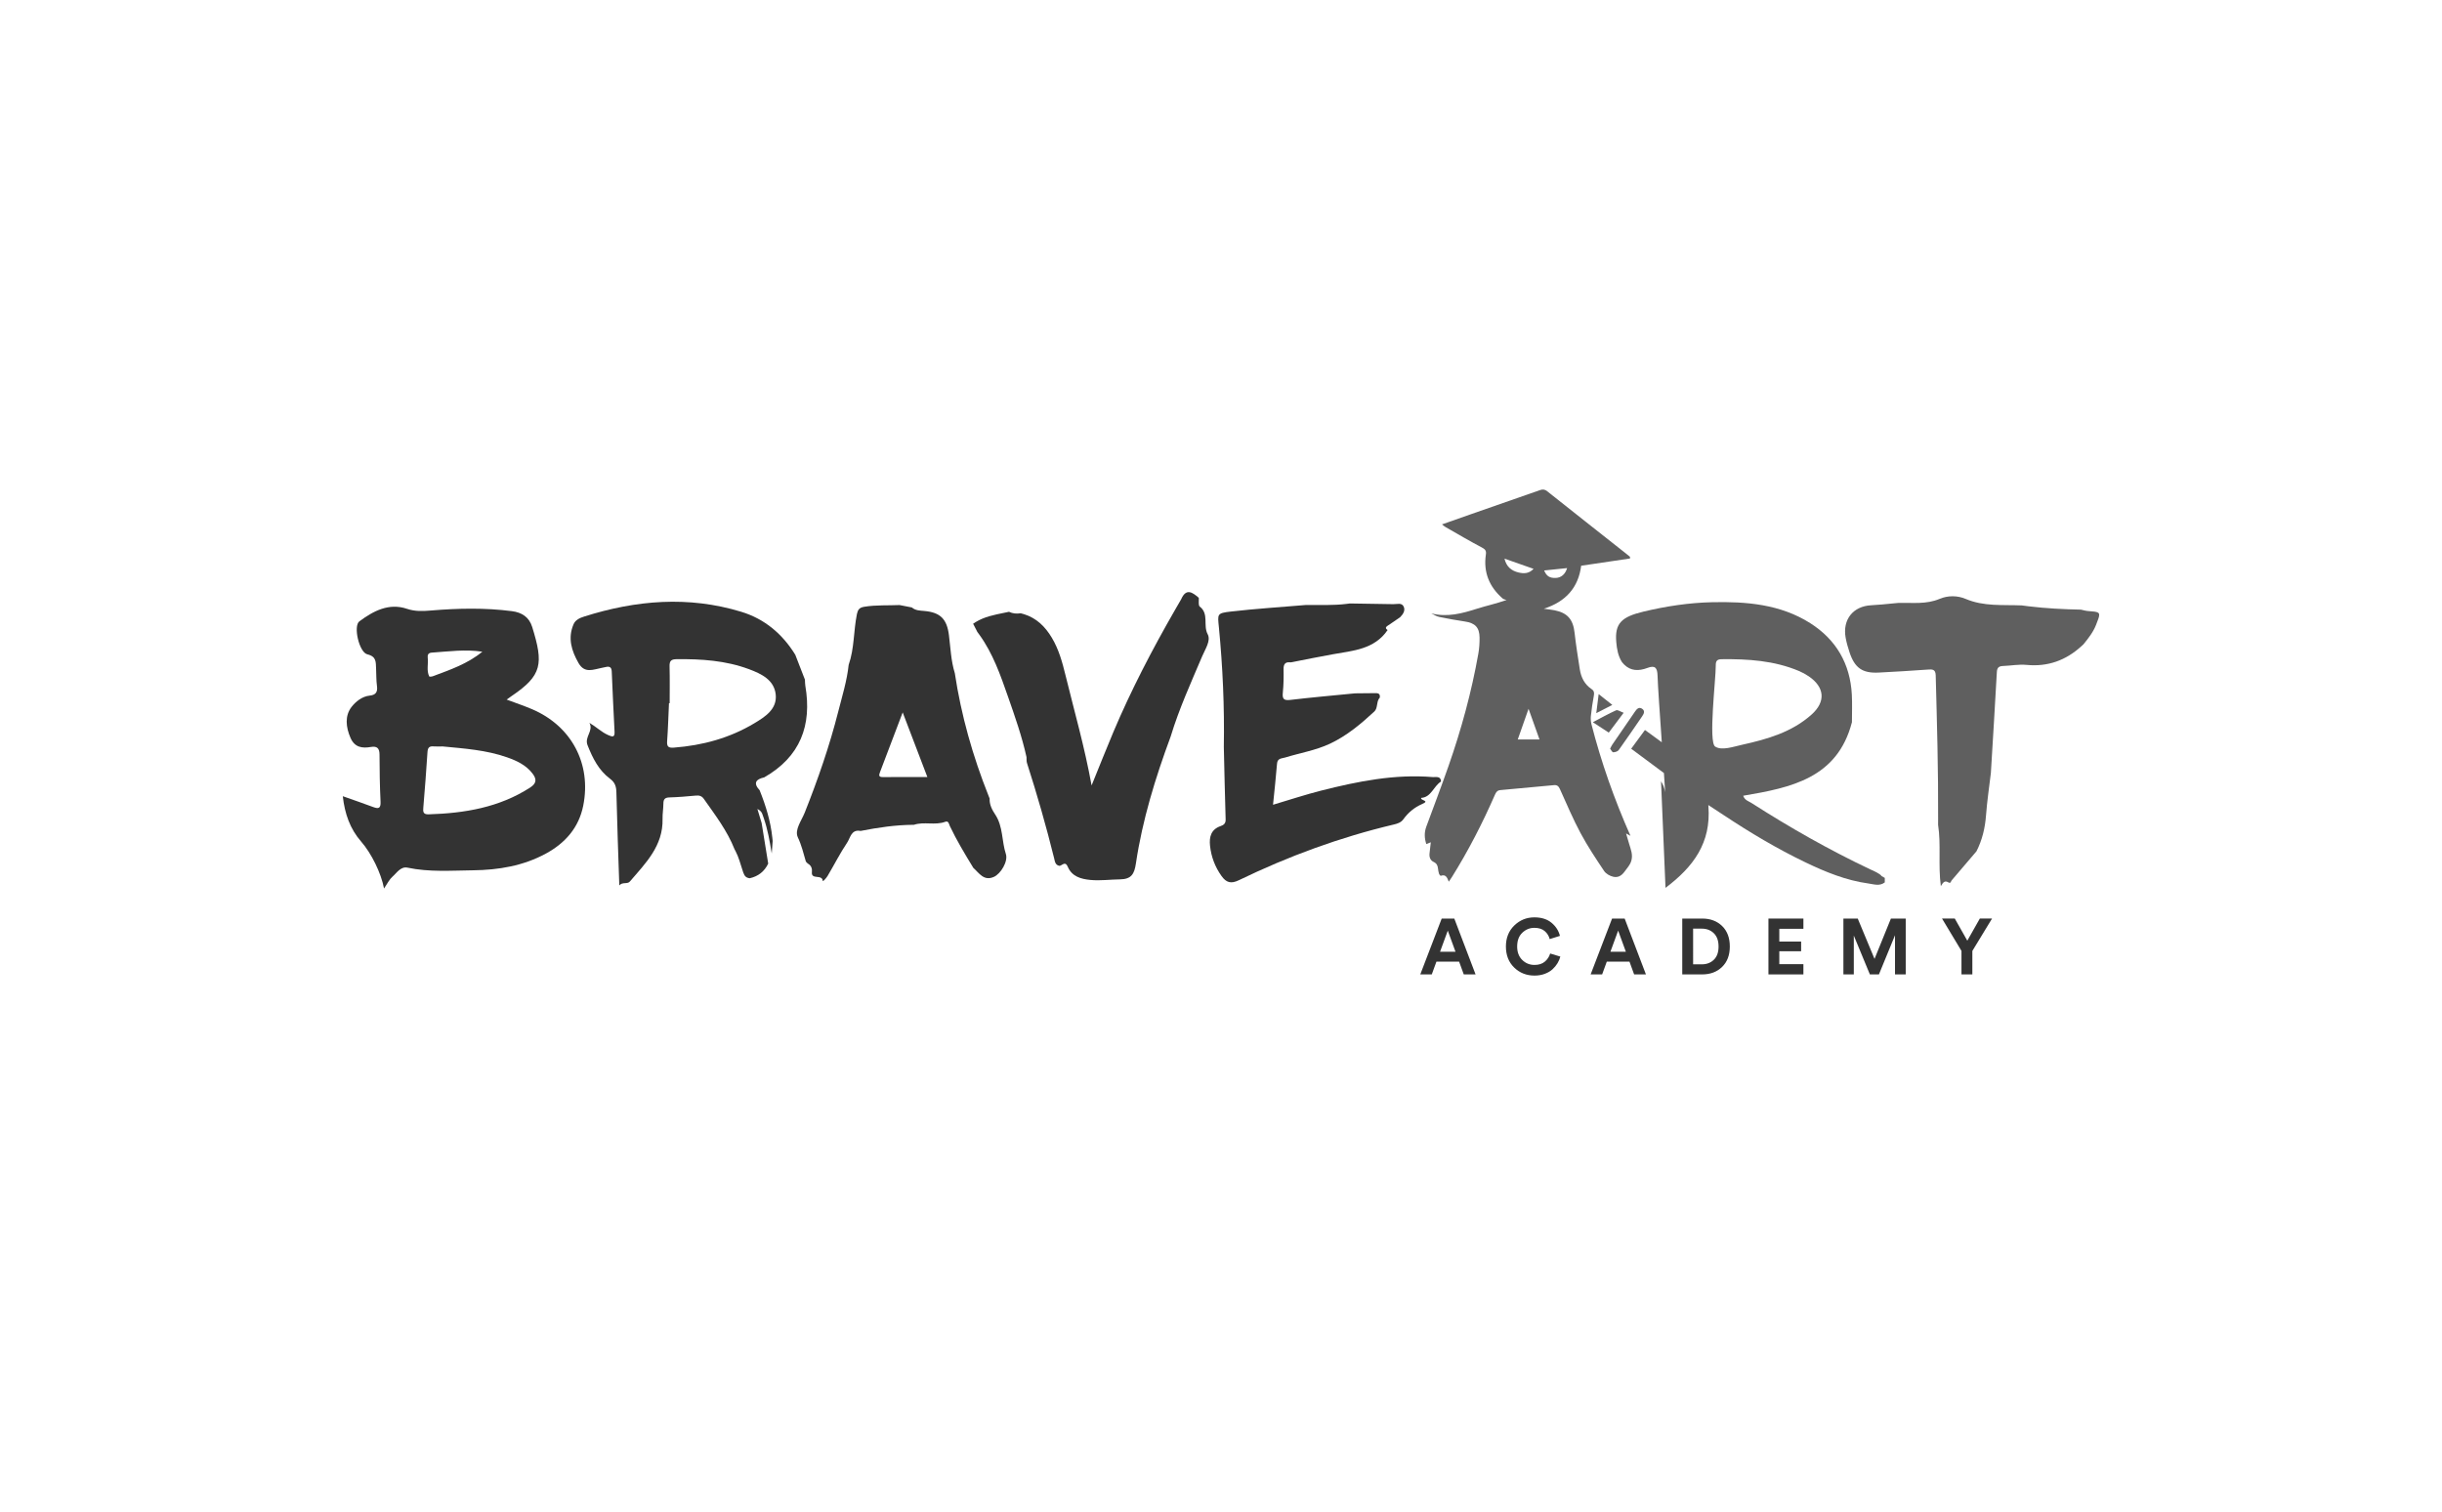 <?xml version="1.0" encoding="utf-8"?>
<!-- Generator: Adobe Illustrator 27.0.0, SVG Export Plug-In . SVG Version: 6.00 Build 0)  -->
<svg version="1.1" id="Layer_1" xmlns="http://www.w3.org/2000/svg" xmlns:xlink="http://www.w3.org/1999/xlink" x="0px" y="0px"
	 width="210px" height="130px" viewBox="0 0 210 130" style="enable-background:new 0 0 210 130;" xml:space="preserve">
<g>
	<g>
		<g>
			<path style="fill:#333333;" d="M125.877,83.799l-0.4-1.097h-1.951l-0.4,1.097h-0.989
				l1.842-4.802h1.084l1.829,4.802H125.877z M124.502,80.033l-0.664,1.815h1.327
				L124.502,80.033z"/>
			<path style="fill:#333333;" d="M131.959,83.9c-0.691,0-1.273-0.23-1.747-0.691
				c-0.474-0.461-0.711-1.063-0.711-1.809c0-0.74,0.241-1.343,0.721-1.809
				c0.481-0.465,1.056-0.698,1.724-0.698c0.614,0,1.108,0.156,1.48,0.467
				c0.372,0.312,0.613,0.687,0.721,1.125l-0.881,0.277
				c-0.068-0.271-0.21-0.5-0.426-0.687c-0.217-0.187-0.515-0.281-0.894-0.281
				c-0.393,0-0.737,0.14-1.033,0.42c-0.296,0.28-0.444,0.675-0.444,1.185
				c0,0.488,0.146,0.874,0.437,1.158c0.291,0.284,0.642,0.427,1.053,0.427
				c0.375,0,0.674-0.097,0.898-0.291c0.223-0.194,0.373-0.425,0.45-0.691
				l0.874,0.264c-0.05,0.194-0.13,0.384-0.241,0.569
				c-0.111,0.185-0.254,0.359-0.43,0.522c-0.176,0.162-0.398,0.293-0.667,0.393
				C132.575,83.851,132.28,83.9,131.959,83.9z"/>
			<path style="fill:#333333;" d="M140.527,83.799l-0.4-1.097h-1.951l-0.4,1.097h-0.989
				l1.842-4.802h1.084l1.829,4.802H140.527z M139.153,80.033l-0.664,1.815h1.327
				L139.153,80.033z"/>
			<path style="fill:#333333;" d="M146.38,83.799h-1.714v-4.802h1.72
				c0.7,0,1.27,0.214,1.71,0.643c0.44,0.429,0.66,1.016,0.66,1.761
				c0,0.74-0.221,1.325-0.664,1.754C147.651,83.584,147.08,83.799,146.38,83.799z
				 M145.601,82.932h0.745c0.42,0,0.765-0.131,1.036-0.393
				c0.271-0.262,0.406-0.641,0.406-1.138c0-0.497-0.135-0.877-0.406-1.141
				c-0.271-0.264-0.614-0.396-1.03-0.396h-0.752V82.932z"/>
			<path style="fill:#333333;" d="M155.084,83.799h-3.007v-4.802h3.007v0.88h-2.072v1.097
				h1.876v0.833h-1.876v1.111h2.072V83.799z"/>
			<path style="fill:#333333;" d="M163.882,83.799h-0.921v-3.366l-1.382,3.366h-0.779
				l-1.382-3.339v3.339h-0.894v-4.802h1.233l1.443,3.468l1.409-3.468h1.274V83.799z
				"/>
			<path style="fill:#333333;" d="M168.678,81.78l-1.673-2.784h1.097l1.077,1.903l1.077-1.903
				h1.05l-1.693,2.784v2.019h-0.935V81.78z"/>
		</g>
		<g>
			<path style="fill:#333333;" d="M103.174,52.166c-0.125-0.097-0.077-0.419-0.082-0.671
				c-0.001-0.029-0.001-0.057-0.004-0.084c-0.549-0.479-1.089-0.852-1.515,0.128
				c-0.181,0.309-0.359,0.62-0.538,0.931c-1.955,3.399-3.765,6.872-5.292,10.488
				c-0.611,1.447-1.187,2.908-1.871,4.59c-0.612-3.359-1.493-6.407-2.246-9.486
				c-0.272-1.113-0.575-2.212-1.169-3.21c-0.575-0.966-1.325-1.699-2.394-2.031
				c-0.095-0.03-0.192-0.057-0.292-0.08l0,0c-0.346,0.056-0.682,0.027-1.002-0.126
				h-0c-0.143,0.031-0.287,0.061-0.431,0.09
				c-0.841,0.171-1.684,0.335-2.43,0.79c-0.075,0.046-0.15,0.094-0.224,0.146
				c0.122,0.237,0.244,0.473,0.366,0.71c0.056,0.073,0.109,0.146,0.162,0.22
				c1.171,1.614,1.82,3.477,2.469,5.335c0.599,1.713,1.201,3.427,1.594,5.203
				c0.001,0.02,0.001,0.041,0.002,0.062c0.005,0.153-0.005,0.312,0.04,0.452
				c0.867,2.701,1.651,5.426,2.332,8.18c0.066,0.269,0.089,0.599,0.466,0.661
				c0.002,0,0.003,0.001,0.005,0.001c0.239-0.044,0.487-0.435,0.702,0.073
				c0.358,0.846,1.134,1.059,1.944,1.137c0.849,0.082,1.701-0.039,2.55-0.05
				c0.978-0.013,1.232-0.464,1.365-1.355c0.558-3.757,1.675-7.37,2.99-10.925
				c0.004-0.012,0.008-0.023,0.011-0.035c0.717-2.363,1.74-4.605,2.701-6.872
				c0.261-0.617,0.767-1.342,0.471-1.896
				C103.444,53.775,103.987,52.794,103.174,52.166z"/>
			<path d="M123.933,67.202c-0.003,0.007-0.006,0.014-0.01,0.021
				c0,0,0.012-0.023,0.012-0.022C123.935,67.201,123.934,67.202,123.933,67.202z"/>
			<path style="fill:#333333;" d="M123.21,66.829c-3.265-0.27-6.428,0.363-9.564,1.155
				c-1.384,0.349-2.742,0.801-4.172,1.225c0.121-1.218,0.251-2.377,0.345-3.54
				c0.038-0.475,0.411-0.434,0.693-0.521c1.285-0.397,2.625-0.611,3.857-1.189
				c1.449-0.681,2.655-1.693,3.814-2.766c0.299-0.277,0.18-0.763,0.399-1.103
				c0.022-0.034,0.046-0.067,0.076-0.098c0.049-0.398-0.21-0.387-0.487-0.38
				c-0.546,0.013-1.093,0.012-1.64,0.016c-0.09,0.009-0.181,0.017-0.271,0.026
				c-1.768,0.173-3.539,0.33-5.303,0.54c-0.584,0.069-0.694-0.107-0.639-0.642
				c0.068-0.666,0.075-1.341,0.062-2.011c-0.008-0.435,0.158-0.611,0.54-0.584
				c0.028,0.002,0.054,0.002,0.085,0.007c1.208-0.234,2.414-0.481,3.626-0.698
				c1.738-0.311,3.561-0.416,4.696-2.082c-0.068-0.043-0.11-0.084-0.132-0.125
				c-0.043-0.081,0.003-0.161,0.14-0.249c0.157-0.102,0.311-0.207,0.465-0.313
				c0.201-0.138,0.402-0.278,0.603-0.416c0.257-0.259,0.469-0.582,0.3-0.924
				c-0.171-0.345-0.572-0.191-0.877-0.198c-1.247-0.028-2.494-0.041-3.741-0.06
				c-0.091,0.014-0.182,0.025-0.273,0.035c-1.167,0.145-2.341,0.086-3.512,0.096
				l-0,0c-2.152,0.182-4.308,0.319-6.453,0.564
				c-1.218,0.139-1.138,0.213-1.027,1.365c0.329,3.413,0.481,6.836,0.422,10.266
				c0,0.02,0.001,0.039,0.001,0.059c0.049,2.064,0.092,4.127,0.155,6.191
				c0.01,0.338-0.161,0.476-0.426,0.567c-0.83,0.283-0.997,0.93-0.916,1.693
				c0.101,0.952,0.43,1.819,0.989,2.604c0.402,0.564,0.81,0.689,1.487,0.361
				c4.267-2.066,8.696-3.696,13.316-4.788c0.323-0.076,0.628-0.17,0.83-0.451
				c0.422-0.585,0.953-1.025,1.619-1.316c0.707-0.309-0.159-0.277-0.085-0.526
				c0.866-0.05,1.055-0.993,1.701-1.402c0.004-0.002,0.007-0.005,0.01-0.007
				C123.895,66.708,123.48,66.851,123.21,66.829z"/>
			<path style="fill:#333333;" d="M85.579,70.042c-0.248-0.372-0.507-0.847-0.474-1.367
				c-0.032-0.08-0.064-0.161-0.096-0.241c-1.357-3.403-2.349-6.907-2.898-10.534
				c-0.003-0.009-0.005-0.019-0.008-0.028c-0.323-1.056-0.363-2.158-0.498-3.242
				c-0.172-1.38-0.724-1.964-2.119-2.087c-0.381-0.034-0.759-0.034-1.069-0.302
				l-0-0c-0.003-0.001-0.005-0.001-0.008-0.002
				c-0.35-0.068-0.701-0.137-1.051-0.205l0,0
				c-0.49,0.021-0.98,0.017-1.469,0.027c-0.525,0.01-1.049,0.035-1.575,0.122
				c-0.433,0.071-0.536,0.274-0.61,0.577c-0.006,0.024-0.012,0.046-0.017,0.071
				c-0.29,1.436-0.212,2.931-0.702,4.335c-0.001,0.004-0.002,0.008-0.004,0.011
				c-0.145,1.37-0.556,2.679-0.893,4.008c-0.752,2.971-1.754,5.852-2.884,8.697
				c-0.275,0.693-0.897,1.489-0.594,2.129c0.322,0.679,0.481,1.361,0.683,2.054
				c0.022,0.075,0.11,0.131,0.168,0.196c0.018,0.01,0.033,0.021,0.049,0.031
				c0.255,0.161,0.344,0.413,0.31,0.702c-0.082,0.709,0.882,0.15,0.937,0.77
				c0.007,0.081,0.306-0.256,0.409-0.428c0.569-0.955,1.07-1.953,1.688-2.874
				c0.263-0.393,0.342-1.109,1.07-1.014c0.027,0.004,0.054,0.006,0.083,0.012
				c1.504-0.295,3.016-0.519,4.553-0.527c0.011-0,0.023-0.001,0.034-0.001
				c0.878-0.291,1.816,0.069,2.695-0.259c0.289-0.108,0.316,0.202,0.393,0.366
				c0.579,1.218,1.272,2.373,1.974,3.522c0.015,0.024,0.03,0.049,0.044,0.073
				c0.504,0.453,0.905,1.161,1.766,0.779c0.601-0.266,1.241-1.343,1.034-1.968
				C86.132,72.327,86.275,71.089,85.579,70.042z M75.936,66.83
				c-0.368,0.003-0.373-0.134-0.261-0.425c0.65-1.688,1.286-3.381,1.952-5.138
				c0.731,1.914,1.437,3.764,2.122,5.559
				C78.48,66.826,77.208,66.819,75.936,66.83z"/>
			<path style="fill:#333333;" d="M45.754,60.99c-0.687-0.293-1.399-0.53-2.183-0.825
				c0.201-0.144,0.312-0.228,0.428-0.307c2.627-1.776,2.752-2.768,1.768-5.935
				c-0.26-0.836-0.863-1.251-1.753-1.365c-2.317-0.298-4.631-0.248-6.949-0.054
				c-0.697,0.058-1.359,0.094-2.07-0.146c-1.555-0.527-2.892,0.19-4.092,1.079
				c-0.538,0.398-0.022,2.666,0.684,2.835c0.808,0.193,0.724,0.69,0.754,1.227
				c0.027,0.499,0.008,1.003,0.076,1.495c0.072,0.518-0.101,0.776-0.621,0.828
				c-0.669,0.067-1.222,0.537-1.554,0.961c-0.608,0.775-0.5,1.759-0.098,2.68
				c0.353,0.809,0.995,0.909,1.748,0.777c0.523-0.091,0.743,0.103,0.745,0.647
				c0.005,1.351,0.023,2.702,0.089,4.051c0.029,0.592-0.173,0.643-0.651,0.462
				c-0.833-0.314-1.676-0.599-2.596-0.925c0.169,1.502,0.617,2.802,1.58,3.903
				c0.873,0.998,1.713,2.692,1.967,4.033c0.279-0.421,0.474-0.798,0.717-1.009
				c0.369-0.319,0.712-0.908,1.304-0.783c1.866,0.395,3.748,0.248,5.625,0.227
				c2.196-0.025,4.331-0.377,6.29-1.447c1.654-0.904,2.814-2.226,3.192-4.104
				C50.878,65.687,49.142,62.434,45.754,60.99z M37.11,56.127
				c1.448-0.098,2.893-0.306,4.368-0.08c-1.268,1.041-2.767,1.553-4.244,2.105
				c-0.101,0.038-0.305,0.059-0.323,0.021c-0.252-0.521-0.061-1.085-0.13-1.628
				C36.751,56.312,36.846,56.145,37.11,56.127z M45.582,67.734
				c-2.664,1.714-5.636,2.206-8.723,2.299c-0.498,0.015-0.484-0.249-0.454-0.61
				c0.13-1.576,0.256-3.153,0.355-4.731c0.023-0.372,0.136-0.534,0.518-0.502
				c0.262,0.022,0.527,0.004,0.79,0.004c1.87,0.179,3.744,0.307,5.534,0.935
				c0.836,0.293,1.631,0.665,2.192,1.396C46.158,67.003,46.157,67.364,45.582,67.734z
				"/>
			<path style="fill:#333333;" d="M65.718,66.855c3.095-1.769,4.123-4.463,3.536-7.883
				c-0.028-0.164-0.024-0.334-0.033-0.501c-0-0.008-0.001-0.015-0.001-0.023
				c0-0-0-0-0-0c-0.276-0.712-0.552-1.423-0.828-2.135
				c-0-0.001-0.001-0.002-0.001-0.003c-0-0-0-0-0-0
				c-1.105-1.792-2.632-3.084-4.65-3.698c-4.543-1.381-9.048-1.003-13.513,0.413
				c-0.37,0.117-0.743,0.283-0.903,0.654c-0.513,1.19-0.184,2.278,0.426,3.344
				c0.532,0.929,1.285,0.545,2.009,0.41c0.115-0.021,0.23-0.046,0.345-0.072
				c0.328-0.075,0.487,0.028,0.502,0.39c0.071,1.73,0.156,3.46,0.242,5.189
				c0.025,0.503-0.205,0.424-0.538,0.28c-0.585-0.253-1.031-0.708-1.624-1.056
				c0.376,0.698-0.446,1.2-0.162,1.92c0.44,1.116,0.959,2.159,1.929,2.883
				c0.436,0.325,0.541,0.67,0.553,1.179c0.061,2.666,0.162,5.332,0.25,7.998
				c0.28-0.321,0.691-0.081,0.907-0.332c1.355-1.578,2.87-3.069,2.813-5.389
				c-0.011-0.438,0.07-0.878,0.072-1.318c0.002-0.363,0.124-0.515,0.51-0.527
				c0.762-0.022,1.524-0.086,2.284-0.158c0.293-0.028,0.508,0.034,0.681,0.28
				c0.978,1.39,2.016,2.742,2.647,4.344c0,0,0,0,0,0
				c0.03,0.052,0.058,0.105,0.085,0.157c0.266,0.512,0.412,1.07,0.59,1.616
				c0.098,0.299,0.171,0.623,0.527,0.695c0.034,0.007,0.067,0.014,0.106,0.016
				c0.728-0.166,1.259-0.581,1.583-1.257v-0l0,0
				c-0.007-0.042-0.014-0.084-0.02-0.126c-0.181-1.12-0.362-2.239-0.543-3.359
				c-0-0-0-0-0-0c-0.113-0.374-0.226-0.748-0.366-1.213
				c0.461,0.21,0.442,0.562,0.563,0.833c0.319,0.938,0.493,1.906,0.652,2.888
				c0.006,0.037,0.012,0.074,0.018,0.112c0.027-0.36,0.053-0.72,0.08-1.08
				c-0.007-0.096-0.02-0.19-0.03-0.285c-0.147-1.415-0.564-2.762-1.091-4.08
				C64.756,67.346,64.994,67.015,65.718,66.855z M64.869,62.201
				c-2.125,1.276-4.459,1.907-6.926,2.095c-0.487,0.037-0.605-0.105-0.572-0.569
				c0.077-1.082,0.108-2.167,0.158-3.252c0.02,0,0.04,0,0.059,0.001
				c0-1.056,0.019-2.113-0.009-3.168c-0.012-0.451,0.12-0.612,0.588-0.618
				c2.125-0.026,4.228,0.11,6.24,0.858c1.066,0.397,2.169,0.922,2.301,2.182
				C66.838,60.985,65.8,61.642,64.869,62.201z"/>
		</g>
		<g>
			<path style="fill:#5F5F5F;" d="M180.106,52.598c-0.145-0.02-0.331-0.034-0.567-0.052
				c-0.198-0.015-0.392-0.077-0.588-0.117c-1.5-0.031-2.998-0.107-4.487-0.286
				c-0.202-0.024-0.405-0.05-0.607-0.078c-0,0-0-0-0-0
				c-1.619-0.067-3.256,0.107-4.82-0.559c-0.709-0.302-1.534-0.301-2.234-0.005
				c-1.158,0.491-2.34,0.322-3.521,0.347c-0.167,0.015-0.335,0.031-0.502,0.047
				c-0.62,0.06-1.24,0.126-1.861,0.157c-1.558,0.079-2.484,1.226-2.202,2.794
				c0.077,0.429,0.202,0.852,0.339,1.266c0.442,1.328,1.1,1.796,2.485,1.731
				c1.408-0.066,2.815-0.163,4.222-0.258c0.381-0.026,0.685-0.054,0.699,0.492
				c0.11,4.104,0.227,8.207,0.207,12.313c-0.001,0.182-0,0.365-0.002,0.547
				c0,0,0,0,0,0c0.264,1.708-0.004,3.448,0.236,5.273
				c0.231-0.409,0.377-0.477,0.643-0.326c0.222,0.126,0.217-0.088,0.282-0.164
				c0.683-0.791,1.358-1.588,2.034-2.384c0.035-0.042,0.071-0.083,0.106-0.125
				v-0c0.496-0.975,0.741-2.007,0.822-3.101
				c0.09-1.208,0.271-2.409,0.414-3.613c0.001-0.009,0.002-0.018,0.003-0.027
				c0.174-2.893,0.355-5.785,0.514-8.678c0.021-0.385,0.183-0.503,0.534-0.516
				c0.673-0.024,1.354-0.158,2.017-0.094c1.835,0.176,3.372-0.39,4.694-1.584
				c0.069-0.062,0.137-0.124,0.205-0.19v0
				c0.421-0.516,0.832-1.037,1.079-1.667
				C180.599,52.854,180.671,52.677,180.106,52.598z"/>
			<path style="fill:#5F5F5F;" d="M161.388,75.03c-0.174-0.106-0.37-0.176-0.555-0.264
				c-3.529-1.672-6.918-3.596-10.204-5.703c-0.249-0.16-0.589-0.236-0.721-0.622
				c-0.001-0.002-0.002-0.004-0.003-0.007c0.002-0,0.003-0.001,0.005-0.001
				c4.089-0.693,8.097-1.494,9.348-6.326V62.108c0-0.012,0-0.024,0-0.037
				c0-0.78,0.032-1.562-0.01-2.34c-0.141-2.651-1.354-4.728-3.574-6.138
				c-2.571-1.632-5.503-1.87-8.443-1.803c-1.983,0.045-3.954,0.343-5.896,0.807
				c-1.91,0.456-2.48,1.025-2.344,2.62c0.051,0.595,0.155,1.203,0.494,1.729
				c0.062,0.079,0.125,0.148,0.191,0.212c0.561,0.55,1.245,0.566,1.991,0.284
				c0.661-0.25,0.854-0.018,0.874,0.665c0.026,0.873,0.198,3.336,0.365,5.727
				c-0.316-0.23-0.631-0.461-0.946-0.692c-0.161-0.119-0.324-0.235-0.502-0.363
				c-0.406,0.552-0.783,1.065-1.184,1.611c0.951,0.703,1.883,1.402,2.815,2.091
				c0.043,0.63,0.08,1.194,0.107,1.648c-0.056-0.323-0.16-0.637-0.352-0.931
				c-0.001,0.006-0.001,0.012-0.003,0.018c0,0,0,0,0,0
				c0.125,2.974,0.25,5.947,0.384,9.139c2.412-1.814,3.928-3.882,3.69-7.003
				c-0.003-0.04-0.005-0.079-0.009-0.119c0.035,0.023,0.07,0.046,0.105,0.069
				c0.412,0.272,0.822,0.541,1.231,0.807c2.25,1.491,4.567,2.876,7.011,4.05
				c1.73,0.831,3.503,1.558,5.423,1.821c0.464,0.064,0.96,0.252,1.406-0.095
				c0-0.129,0-0.258,0-0.386c-0.092-0.051-0.182-0.104-0.274-0.157
				C161.717,75.206,161.538,75.121,161.388,75.03z M149.806,64.051
				c-0.774,0.172-1.745,0.521-2.31,0.155c-0.6-0.389,0.069-5.889,0.051-6.974
				c-0.006-0.366,0.101-0.536,0.491-0.54c2.274-0.026,4.523,0.114,6.655,1.01
				c0.296,0.124,0.584,0.281,0.85,0.461c1.369,0.933,1.484,2.175,0.25,3.283
				C154.094,62.972,151.97,63.572,149.806,64.051z"/>
			<path style="fill:#5F5F5F;" d="M139.834,71.676c0.174,0.095,0.251,0.136,0.378,0.205
				c-1.393-3.146-2.514-6.317-3.352-9.586c-0.059-0.23-0.078-0.484-0.052-0.721
				c0.063-0.587,0.146-1.174,0.256-1.755c0.047-0.249,0.013-0.417-0.199-0.559
				c-0.607-0.407-0.903-1.007-1.011-1.707c-0.161-1.041-0.331-2.082-0.447-3.128
				c-0.127-1.15-0.605-1.722-1.738-1.944c-0.261-0.051-0.527-0.076-0.907-0.13
				c1.905-0.611,2.971-1.833,3.211-3.698c1.416-0.21,2.808-0.417,4.199-0.623
				c-0-0.049-0.001-0.097-0.001-0.146c-0.129-0.105-0.257-0.211-0.388-0.314
				c-2.243-1.771-4.49-3.539-6.726-5.318c-0.208-0.165-0.375-0.192-0.62-0.105
				c-1.986,0.702-3.978,1.389-5.967,2.083c-0.807,0.281-1.612,0.567-2.466,0.868
				c0.127,0.098,0.2,0.17,0.285,0.218c1.049,0.599,2.089,1.215,3.158,1.777
				c0.295,0.155,0.375,0.293,0.329,0.605c-0.222,1.527,0.3,2.779,1.453,3.779
				c0.082,0.071,0.218,0.082,0.328,0.121c-0.944,0.334-1.751,0.498-2.531,0.747
				c-1.289,0.411-2.574,0.761-3.945,0.404c0.232,0.127,0.46,0.261,0.706,0.311
				c0.728,0.149,1.46,0.282,2.196,0.391c0.859,0.127,1.241,0.506,1.251,1.37
				c0.006,0.46-0.023,0.928-0.103,1.381c-0.583,3.296-1.462,6.517-2.566,9.674
				c-0.61,1.746-1.27,3.475-1.909,5.211c-0.184,0.499-0.172,0.991,0.001,1.506
				c0.138-0.057,0.24-0.099,0.384-0.158c-0.039,0.34-0.071,0.642-0.108,0.944
				c-0.04,0.326,0.061,0.61,0.353,0.748c0.261,0.123,0.346,0.305,0.373,0.56
				c0.016,0.153,0.042,0.307,0.088,0.453c0.023,0.072,0.124,0.189,0.15,0.179
				c0.432-0.159,0.553,0.152,0.69,0.507c0.107-0.159,0.187-0.27,0.26-0.386
				c1.421-2.273,2.641-4.651,3.715-7.105c0.094-0.214,0.2-0.365,0.46-0.388
				c1.537-0.135,3.073-0.276,4.608-0.426c0.284-0.028,0.406,0.101,0.516,0.342
				c0.574,1.264,1.112,2.549,1.766,3.771c0.604,1.129,1.319,2.202,2.032,3.269
				c0.159,0.238,0.493,0.429,0.78,0.495c0.396,0.091,0.715-0.064,0.993-0.458
				c0.209-0.297,0.458-0.539,0.567-0.914c0.154-0.53-0.048-0.986-0.189-1.462
				C140.013,72.295,139.935,72.024,139.834,71.676z M134.764,48.856
				c-0.157,0.53-0.511,0.826-0.965,0.846c-0.525,0.023-0.808-0.148-1.008-0.642
				C133.443,48.993,134.081,48.927,134.764,48.856z M129.38,48.043
				c0.847,0.298,1.647,0.578,2.5,0.878c-0.401,0.42-0.828,0.419-1.282,0.315
				C129.95,49.088,129.529,48.704,129.38,48.043z M130.521,63.592
				c0.316-0.898,0.601-1.709,0.927-2.635c0.34,0.952,0.639,1.789,0.941,2.635
				C131.767,63.592,131.183,63.592,130.521,63.592z"/>
			<path style="fill:#5F5F5F;" d="M138.727,64.695c0.162,0.001,0.389-0.07,0.476-0.192
				c0.688-0.959,1.35-1.937,2.02-2.909c0.149-0.216,0.259-0.458-0.007-0.639
				c-0.261-0.178-0.448-0.003-0.6,0.22c-0.652,0.953-1.309,1.903-1.962,2.856
				c-0.064,0.093-0.109,0.198-0.193,0.352
				C138.55,64.494,138.637,64.694,138.727,64.695z"/>
			<path style="fill:#5F5F5F;" d="M138.976,61.087c-0.665,0.296-1.3,0.657-1.999,1.024
				c0.469,0.306,0.896,0.584,1.369,0.893c0.422-0.562,0.819-1.092,1.279-1.705
				C139.362,61.206,139.115,61.025,138.976,61.087z"/>
			<path style="fill:#5F5F5F;" d="M137.272,61.33c0.486-0.249,0.913-0.469,1.378-0.707
				c-0.39-0.309-0.749-0.593-1.173-0.929
				C137.405,60.277,137.343,60.768,137.272,61.33z"/>
		</g>
	</g>
</g>
</svg>
